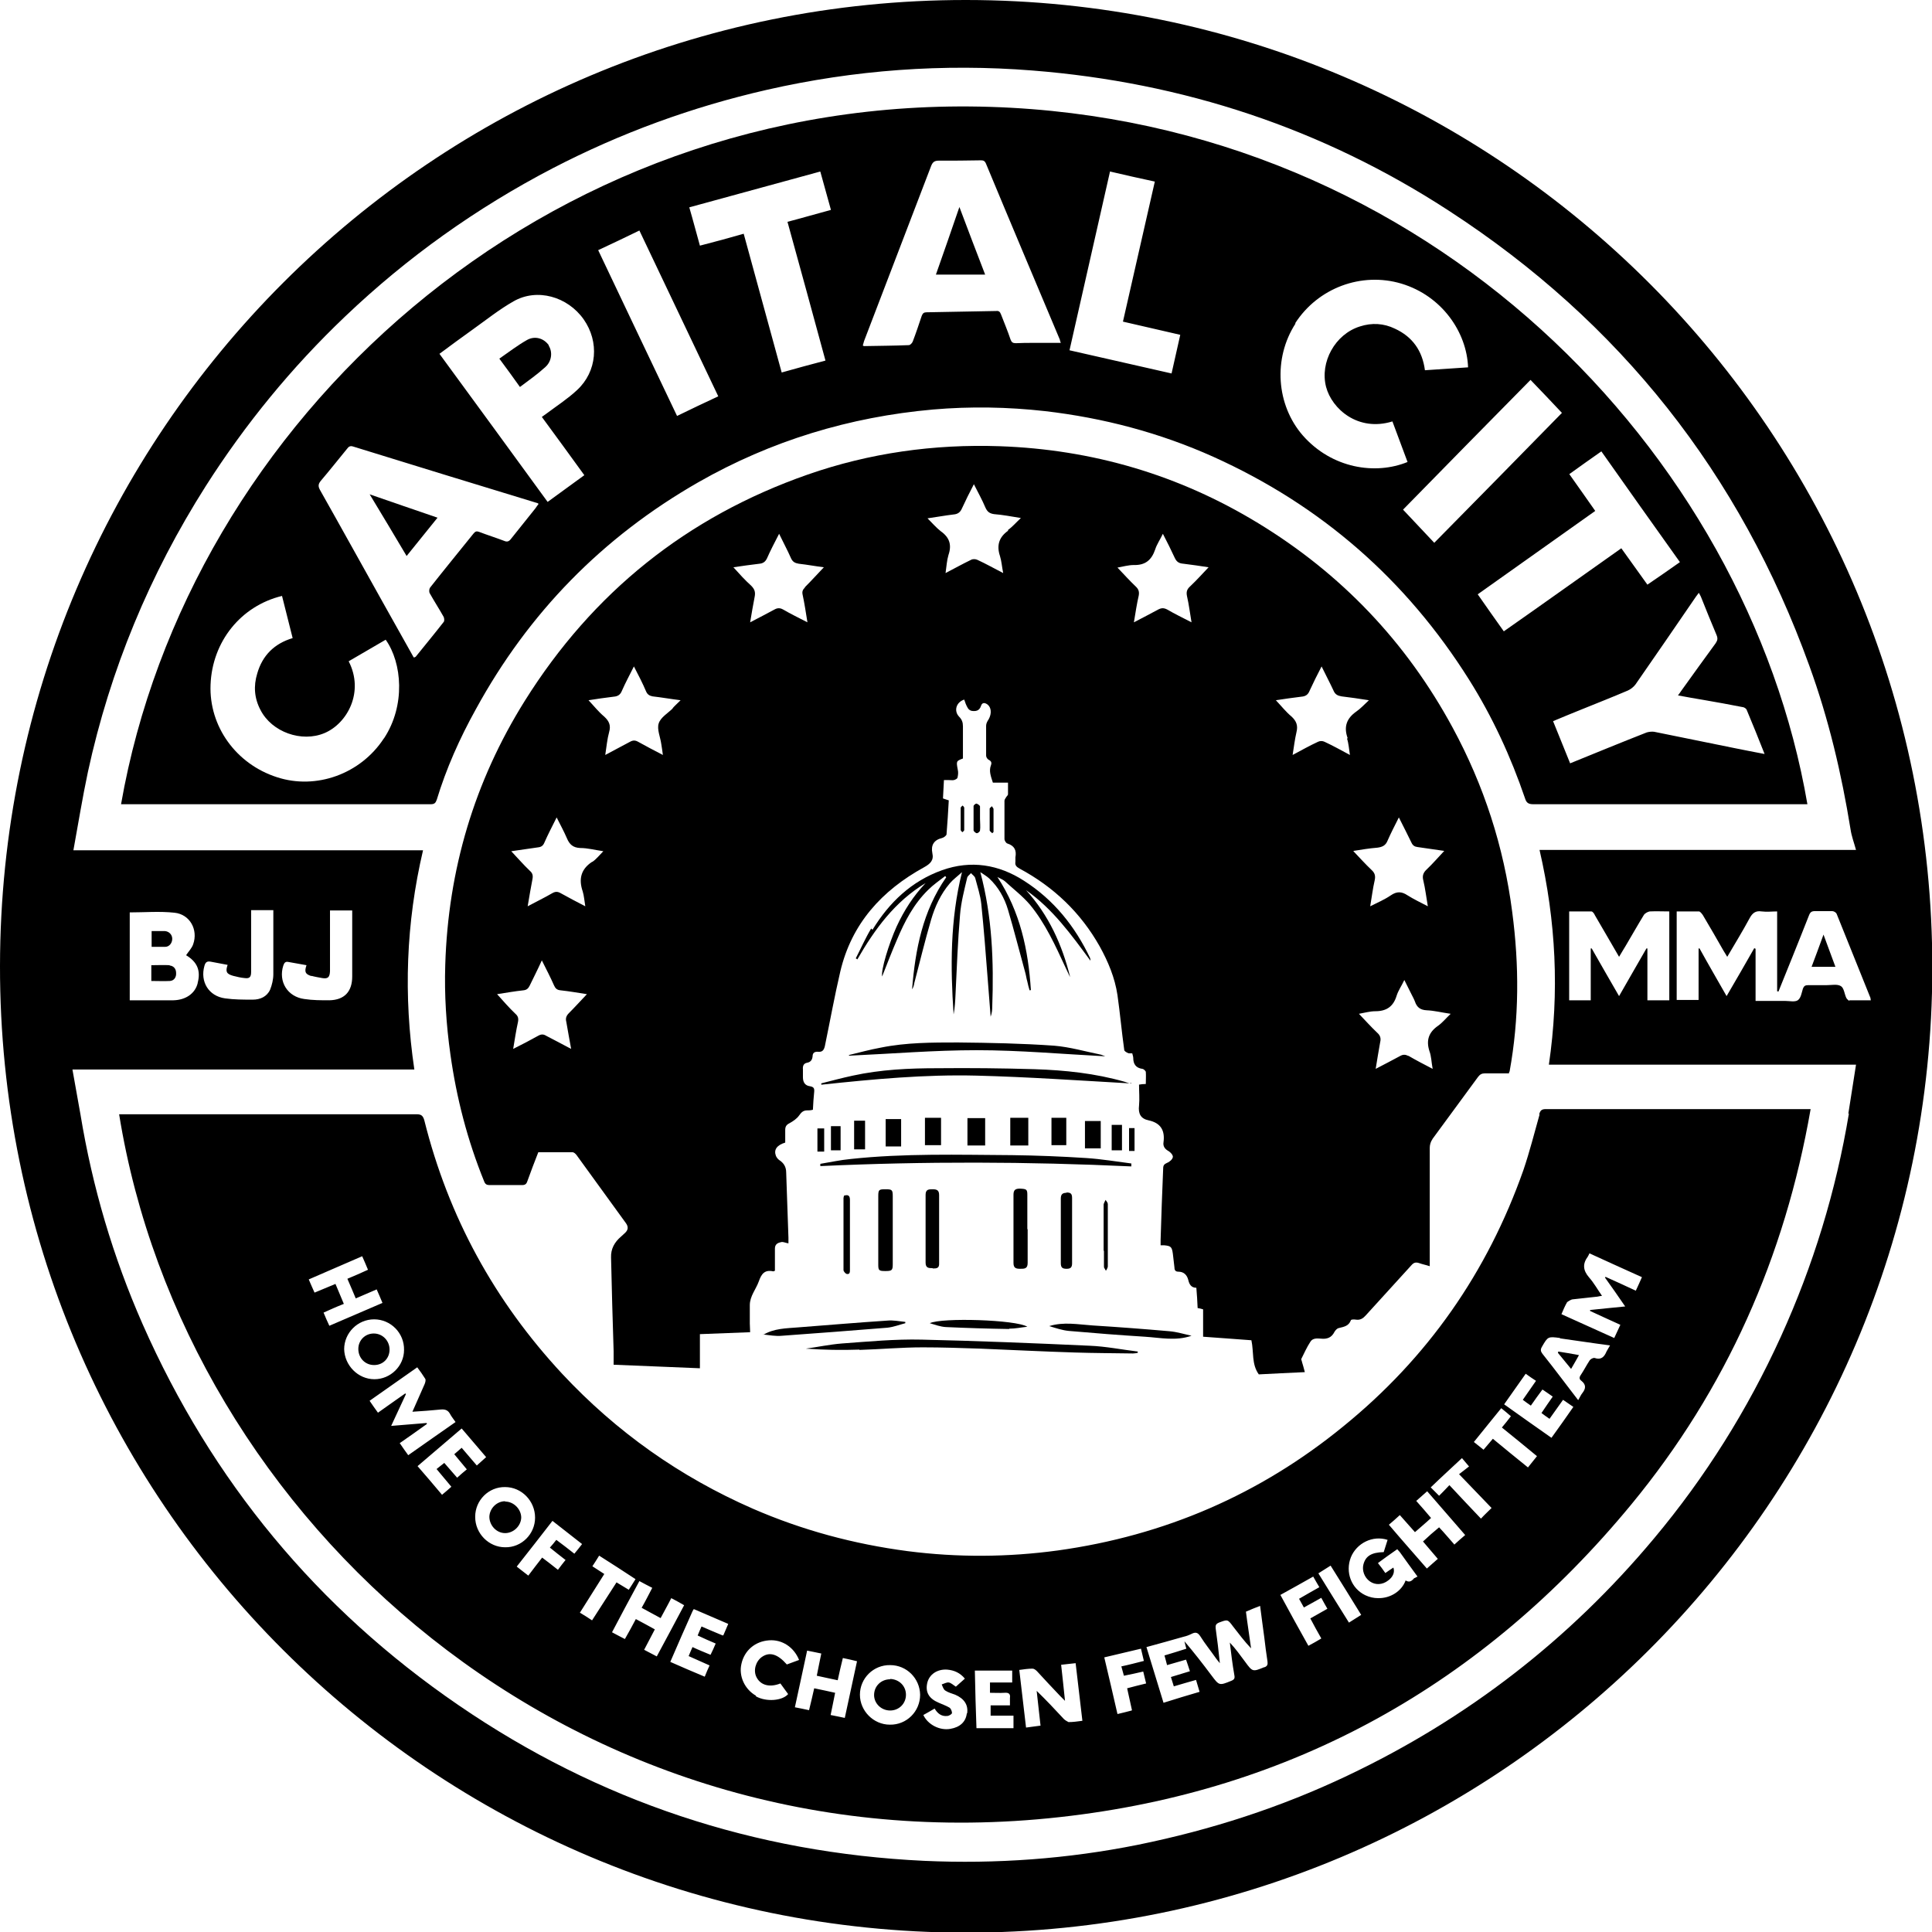 <?xml version="1.0" encoding="utf-8"?>
<svg xmlns="http://www.w3.org/2000/svg" id="Layer_2" data-name="Layer 2" viewBox="0 0 60.01 60.02">
  <g id="Layer_1-2" data-name="Layer 1">
    <g>
      <path d="M30.01,0C13.46-.01.02,13.4,0,30c-.02,16.63,13.46,30.01,29.98,30.03,16.55.02,30.02-13.4,30.04-29.95C60.03,13.46,46.61.01,30.01,0ZM57.43,34.58c-.4,2.41-1.11,4.73-2.12,6.95-1.03,2.26-2.34,4.35-3.93,6.25-2.63,3.15-5.81,5.61-9.52,7.37-2.08.99-4.25,1.69-6.51,2.15-2.19.44-4.41.6-6.64.5-5.27-.25-10.11-1.85-14.46-4.83-4.4-3.01-7.67-6.97-9.82-11.84-.92-2.09-1.56-4.26-1.93-6.51-.08-.47-.17-.93-.25-1.4h10.62c-.34-2.29-.26-4.55.27-6.81H2.28c.15-.82.28-1.63.45-2.43.69-3.18,1.92-6.14,3.66-8.88,1.23-1.93,2.67-3.69,4.33-5.27,1.93-1.84,4.08-3.37,6.44-4.6,2.12-1.1,4.34-1.91,6.66-2.44,2.72-.62,5.48-.82,8.25-.6,4.68.37,9.01,1.8,12.94,4.36,5.31,3.45,9.04,8.17,11.19,14.13.6,1.65,1,3.35,1.28,5.08.03.21.11.42.17.64h-9.83c.51,2.21.62,4.42.29,6.67h9.54c-.08.52-.16,1.03-.24,1.53ZM6.14,30.54c-.08.32-.37.52-.75.53-.45,0-.9,0-1.36,0v-2.73c.46,0,.93-.04,1.39.01.48.05.74.53.58.98-.04.12-.14.22-.22.34.35.21.46.48.36.86ZM7.24,30.31c.12.03.24.06.36.07.15.02.2-.03.2-.19,0-.58,0-1.15,0-1.73,0-.06,0-.12,0-.19h.69s0,.1,0,.14c0,.62,0,1.24,0,1.85,0,.16-.04.33-.1.48-.1.22-.31.31-.54.31-.29,0-.58,0-.86-.04-.51-.07-.78-.52-.64-1.01.03-.11.08-.15.19-.13.18.03.35.07.53.1-.07.21-.04.28.17.34ZM9.67,30.31c.11.03.23.05.34.07.18.03.23-.03.24-.21,0-.57,0-1.14,0-1.71v-.18h.69v.16c0,.63,0,1.26,0,1.89,0,.47-.24.73-.71.74-.26,0-.52,0-.78-.04-.52-.07-.81-.54-.65-1.04.03-.09.07-.13.16-.11.19.03.37.07.56.1-.07.21-.04.28.16.34ZM51.14,29.46c-.28.49-.56.97-.85,1.48-.29-.5-.57-.99-.85-1.48-.01,0-.02,0-.03,0v1.61h-.67v-2.76c.23,0,.46,0,.69,0,.04,0,.09.07.11.12.25.42.49.85.75,1.29.08-.13.14-.24.21-.35.19-.32.37-.64.56-.95.03-.05.12-.1.18-.11.2-.01.39,0,.61,0v2.76h-.68v-1.61s-.02,0-.03,0ZM57.44,31.09s-.07-.05-.09-.09c-.06-.12-.07-.31-.17-.37-.11-.07-.29-.03-.44-.03-.19,0-.38,0-.58,0-.09,0-.13.03-.16.11-.04.13-.06.29-.16.36-.09.06-.26.02-.39.02-.3,0-.61,0-.92,0v-1.62s-.03-.01-.04-.02c-.28.49-.56.98-.86,1.49-.29-.51-.57-.99-.84-1.48,0,0-.02,0-.03,0v1.6h-.68v-2.75c.23,0,.46,0,.69,0,.04,0,.09.07.12.11.22.37.44.75.65,1.12.03.05.07.11.11.18.24-.41.48-.8.69-1.19.09-.17.19-.25.38-.22.16.02.32,0,.48,0v2.48s.02,0,.04.01c.15-.36.29-.73.44-1.09.17-.42.34-.85.51-1.28.04-.1.08-.13.19-.13.18,0,.35,0,.53,0,.05,0,.12.04.14.09.35.87.7,1.74,1.05,2.61,0,.01,0,.03.01.07-.23,0-.45,0-.67,0Z"/>
      <path d="M44.5,35.37c.47-.64.94-1.28,1.41-1.92.06-.08.12-.11.21-.11.25,0,.5,0,.75,0,0-.03.01-.05.02-.06.3-1.65.3-3.3.08-4.96-.26-2.02-.88-3.93-1.85-5.72-1.44-2.66-3.46-4.78-6.04-6.35-2.46-1.5-5.15-2.29-8.03-2.39-2.04-.07-4.04.21-5.96.88-3.75,1.31-6.68,3.66-8.79,7.03-1.57,2.51-2.38,5.25-2.47,8.2-.03.93.03,1.86.16,2.78.19,1.36.53,2.67,1.05,3.95.03.08.08.11.16.11.34,0,.67,0,1.01,0,.1,0,.14-.03.17-.12.11-.3.22-.6.34-.9.36,0,.71,0,1.06,0,.05,0,.1.05.13.09.51.7,1.02,1.41,1.53,2.11.08.11.08.21-.03.31-.04.04-.08.07-.12.11-.2.17-.32.38-.31.65.02.97.05,1.94.08,2.91,0,.14,0,.27,0,.42.91.04,1.78.07,2.68.11v-1.06c.53-.02,1.04-.04,1.56-.06,0-.1-.01-.18-.01-.27,0-.19,0-.38,0-.57,0-.28.19-.49.28-.74.08-.23.18-.37.45-.31.01,0,.03-.01.05-.02,0-.23,0-.46,0-.69,0-.14.1-.18.2-.2.07-.01.14.03.22.04,0-.07,0-.13,0-.18-.02-.67-.05-1.34-.07-2.02,0-.18-.08-.3-.22-.39-.04-.03-.08-.08-.1-.13-.07-.19.03-.33.29-.41,0-.13,0-.26,0-.39,0-.1.03-.16.13-.21.11-.06.23-.14.3-.24.07-.1.13-.16.25-.16.06,0,.11,0,.18-.02.01-.19.02-.38.04-.56.01-.11-.02-.15-.13-.17-.16-.02-.22-.13-.22-.28,0-.08,0-.16,0-.24-.01-.11.02-.19.13-.21.11-.02.16-.09.17-.2,0-.12.08-.15.18-.14.12.01.17-.05.2-.17.16-.77.3-1.55.48-2.32.35-1.49,1.29-2.52,2.6-3.24.2-.11.31-.22.26-.44-.05-.25.05-.41.3-.47.05-.01.13-.07.14-.11.03-.35.05-.71.07-1.06-.07-.02-.12-.04-.18-.06.01-.19.02-.38.03-.57.06,0,.11,0,.15,0,.05,0,.11.01.16,0,.04-.01.1-.04.11-.07.02-.08.03-.17.01-.25-.05-.27-.05-.27.16-.35,0-.34,0-.67,0-1,0-.12-.03-.21-.12-.3-.17-.18-.09-.45.16-.53.03.09.06.18.11.26.02.04.07.08.12.09.13.02.24,0,.29-.15.03-.1.1-.12.2-.05.12.09.14.28.04.46-.04.06-.08.13-.08.2,0,.31,0,.62,0,.93,0,.05.04.11.08.13.08.04.1.09.07.17-.07.18,0,.35.06.54h.47c0,.13,0,.25,0,.36,0,.03-.03.05-.05.08-.02.04-.06.08-.06.12,0,.39,0,.79,0,1.19,0,.05.05.13.09.14.22.07.29.21.25.43,0,.05,0,.1,0,.14-.02.11.04.16.13.21,1.06.57,1.9,1.37,2.49,2.42.26.47.47.97.55,1.51.08.56.13,1.13.21,1.7,0,.04.07.08.12.1.03.02.08,0,.13.01.01.05.03.1.03.14,0,.19.08.31.28.34.04,0,.1.06.11.09.01.13,0,.25,0,.38-.09,0-.15.01-.21.02,0,.22.02.44,0,.65-.03.25.05.41.3.46.37.08.51.31.46.68-.02.12.04.21.15.27.07.04.15.13.14.19-.01.07-.1.15-.18.18-.09.04-.12.08-.12.17-.03.74-.06,1.48-.08,2.22,0,.06,0,.11,0,.17.05,0,.08,0,.11,0,.21.02.24.05.27.26.02.14.03.29.05.43,0,.08.03.13.12.13.17,0,.27.1.31.26.03.13.09.24.25.24.02.21.03.42.04.63.06.01.11.02.17.04v.85c.51.04,1.01.07,1.5.11.08.37,0,.74.23,1.06.45-.02.91-.05,1.43-.07-.03-.12-.06-.22-.09-.32,0-.03-.03-.07-.02-.09.09-.18.17-.36.28-.53.07-.12.21-.11.33-.1.19.02.33-.03.42-.21.03-.05.08-.11.14-.12.16-.04.3-.06.37-.24,0-.03.11-.03.16-.02.13.02.22-.04.3-.13.47-.52.95-1.04,1.42-1.56.07-.08.13-.1.23-.07.11.04.22.06.34.1v-.2c0-1.16,0-2.32,0-3.48,0-.09.03-.19.08-.26ZM17.67,31.47c-.08.08-.11.16-.08.27.05.27.09.53.15.84-.28-.15-.53-.28-.78-.41-.08-.05-.15-.05-.24,0-.25.14-.5.27-.78.41.05-.3.09-.57.15-.84.02-.11,0-.18-.08-.25-.2-.19-.38-.4-.57-.61.26-.04.54-.09.82-.12.1-.01.15-.06.19-.14.12-.25.25-.5.38-.79.14.28.27.53.38.78.04.09.09.14.2.15.28.03.56.08.82.12-.19.2-.38.41-.57.6ZM18.39,26.77c-.35.23-.42.54-.29.92.04.13.05.28.08.46-.27-.14-.52-.27-.77-.41-.09-.05-.16-.05-.25,0-.24.14-.49.26-.77.41.05-.31.1-.58.15-.85.02-.11,0-.18-.08-.25-.2-.19-.38-.4-.58-.61.28-.04.55-.08.83-.12.1-.01.16-.05.2-.15.11-.25.24-.5.38-.78.12.24.23.44.32.65.08.19.19.29.41.3.23,0,.45.06.72.1-.12.12-.22.25-.34.33ZM20.9,22c-.15.15-.38.28-.44.47-.06.18.05.42.08.64.02.1.03.21.05.34-.27-.14-.52-.27-.77-.41-.09-.05-.16-.05-.25,0-.24.13-.49.26-.77.41.04-.26.06-.49.12-.71.06-.21,0-.34-.15-.48-.18-.15-.32-.33-.49-.51.26-.04.52-.08.78-.11.13-.01.21-.06.26-.19.11-.25.24-.49.37-.75.14.27.27.52.38.78.04.09.1.13.2.15.27.03.55.08.87.12-.1.1-.18.17-.25.25ZM25,18.25c-.07.07-.09.13-.07.22.06.28.1.55.15.86-.27-.14-.52-.26-.76-.4-.09-.05-.17-.05-.26,0-.24.13-.49.26-.76.4.05-.29.09-.54.14-.79.03-.15,0-.24-.11-.35-.19-.17-.36-.36-.55-.57.28-.04.54-.08.81-.11.11-.01.18-.06.23-.16.11-.25.24-.5.38-.77.13.27.26.51.37.76.05.11.12.15.24.17.27.03.53.08.78.11-.2.21-.39.42-.59.62ZM31.32,16.48c-.29.2-.37.46-.26.79.05.16.06.33.1.53-.29-.15-.54-.29-.8-.41-.06-.03-.15-.03-.2,0-.25.12-.5.26-.79.41.03-.21.04-.39.09-.56.11-.32.03-.55-.24-.74-.14-.11-.26-.25-.41-.4.29-.04.55-.09.81-.12.13-.01.21-.07.26-.19.11-.24.23-.48.37-.75.13.26.26.49.36.73.06.13.13.18.27.2.26.02.52.07.83.12-.16.15-.27.28-.41.38ZM36.97,18.21c-.1.09-.13.17-.1.31.06.26.09.52.14.81-.27-.14-.52-.26-.76-.4-.1-.05-.17-.05-.27,0-.24.13-.49.26-.76.4.05-.3.09-.57.15-.83.02-.11,0-.19-.08-.27-.2-.19-.38-.39-.58-.6.17-.03.34-.08.51-.08.36.01.55-.16.66-.48.05-.16.15-.3.24-.49.14.27.26.51.37.75.06.13.14.17.27.18.26.03.51.07.78.11-.19.2-.37.4-.56.58ZM41.84,22.94c.05.15.06.32.09.51-.28-.15-.53-.29-.79-.41-.06-.03-.14-.03-.2,0-.26.12-.51.26-.79.41.04-.26.07-.49.12-.71.05-.2,0-.34-.15-.48-.18-.15-.32-.33-.49-.51.27-.04.53-.08.79-.11.13-.01.21-.06.26-.19.11-.24.23-.48.37-.75.13.27.26.51.37.75.05.12.13.16.25.18.26.03.53.07.85.12-.15.14-.26.26-.39.35-.3.21-.4.47-.27.83ZM42.04,26.43c.25-.04.49-.08.74-.1.16-.02.26-.07.32-.22.1-.23.22-.46.35-.72.14.28.27.53.39.78.04.09.1.13.19.14.28.04.56.08.83.12-.18.19-.35.39-.54.57-.11.1-.15.2-.11.35.06.25.09.51.14.8-.23-.12-.44-.22-.63-.34-.18-.12-.33-.13-.52,0-.19.13-.4.22-.64.34.05-.29.08-.55.14-.81.03-.14,0-.23-.1-.32-.19-.18-.37-.38-.56-.58ZM43.75,32.8c-.1-.05-.17-.05-.26,0-.24.13-.49.26-.76.4.05-.3.09-.56.14-.83.03-.12,0-.21-.09-.29-.19-.18-.37-.38-.57-.59.17-.03.34-.08.51-.08.35,0,.56-.15.66-.48.05-.16.15-.3.24-.49.08.16.15.3.22.44.04.08.08.15.11.23.06.18.17.26.36.27.24.01.47.07.75.11-.15.14-.25.27-.39.37-.29.2-.38.45-.27.79.06.16.06.34.1.55-.27-.14-.52-.27-.76-.41Z"/>
      <path d="M47.82,34.62c-.16.57-.31,1.16-.5,1.72-1.12,3.18-2.98,5.84-5.59,7.96-2.59,2.12-5.56,3.4-8.88,3.86-1.55.21-3.1.22-4.66.02-1.67-.22-3.27-.65-4.81-1.32-2.26-.99-4.23-2.38-5.92-4.19-2.1-2.26-3.53-4.87-4.28-7.87-.04-.14-.09-.19-.24-.19-3.02,0-6.03,0-9.05,0h-.19c2.03,12.61,14.11,23.52,29.23,21.83,7.21-.8,13.13-4.12,17.74-9.71,2.95-3.58,4.77-7.69,5.57-12.28h-.17c-2.69,0-5.37,0-8.06,0-.13,0-.17.05-.2.16ZM10.03,40.78c.22-.1.42-.19.65-.28-.09-.21-.17-.41-.26-.62-.22.09-.43.18-.65.27-.06-.14-.12-.26-.18-.41.56-.24,1.1-.48,1.66-.72.06.14.12.27.18.42-.22.1-.42.19-.64.28.09.2.17.4.26.61.21-.09.42-.18.65-.28.06.14.12.27.18.42-.55.24-1.1.47-1.65.71-.06-.13-.12-.26-.18-.41ZM10.69,41.91c0-.51.42-.93.93-.93.52,0,.94.43.93.95,0,.5-.42.91-.92.91-.51,0-.93-.43-.94-.94ZM12.41,44.83c.29-.2.57-.4.85-.6,0,0,0-.02-.01-.03-.36.03-.72.06-1.1.09.16-.34.31-.67.46-.99,0,0-.02-.01-.02-.02-.28.2-.56.39-.85.6-.09-.12-.17-.24-.26-.37.5-.35.98-.69,1.48-1.04.09.12.17.23.25.36.02.04,0,.11-.02.16-.12.28-.25.56-.38.86.31-.02.6-.04.89-.07.14-.01.22.03.28.14.04.08.11.16.17.25-.49.34-.97.68-1.47,1.03-.09-.12-.17-.24-.26-.37ZM14.2,45.9c-.13-.15-.26-.3-.4-.46-.08.06-.15.12-.24.19.15.18.3.36.46.55-.09.08-.18.16-.29.25-.25-.3-.5-.59-.76-.89.46-.39.91-.78,1.37-1.17.26.3.5.59.76.89-.1.09-.19.17-.29.26-.16-.19-.31-.36-.47-.55-.08.07-.15.13-.23.2.13.16.26.31.39.47-.1.08-.19.16-.29.25ZM14.76,47.11c0-.51.42-.93.93-.92.51,0,.93.43.93.95,0,.51-.42.93-.93.92-.51,0-.93-.43-.93-.94ZM17.57,48.45c-.08.1-.16.2-.24.31-.16-.13-.32-.25-.49-.38-.14.18-.28.36-.43.56-.12-.09-.23-.18-.36-.28.37-.47.74-.94,1.11-1.42.31.24.61.48.92.72-.08.11-.16.2-.24.3-.19-.15-.37-.29-.56-.43-.06.08-.13.16-.2.24.16.13.31.25.48.38ZM18.02,50.08c.25-.4.5-.79.75-1.19-.13-.08-.24-.16-.37-.24.07-.11.14-.21.21-.33.38.24.75.48,1.13.73-.07.11-.13.21-.21.33-.13-.08-.25-.15-.38-.23-.26.4-.51.79-.76,1.18-.13-.09-.25-.16-.38-.24ZM20.01,51.24c.11-.21.22-.42.33-.63-.2-.11-.38-.21-.59-.32-.11.21-.22.41-.34.62-.13-.07-.26-.13-.4-.21.28-.53.56-1.06.85-1.59.13.07.26.14.4.21-.11.21-.21.41-.33.62.19.1.38.21.59.32.11-.21.22-.4.33-.62.14.07.26.14.4.22-.29.54-.56,1.06-.85,1.59-.14-.07-.26-.14-.4-.21ZM22.45,50.8c-.22-.09-.43-.18-.66-.28-.04.09-.08.18-.12.28.19.09.37.17.56.25-.05.12-.1.23-.16.35-.19-.08-.37-.15-.56-.24-.04.09-.08.18-.12.28.22.1.43.19.65.29-.05.11-.1.22-.15.35-.36-.15-.71-.3-1.07-.46.23-.53.45-1.04.68-1.55.01-.03.03-.06.05-.09.36.15.71.31,1.07.46-.05.12-.1.23-.15.35ZM23.48,52.67c-.35-.2-.54-.61-.45-.99.09-.41.42-.7.86-.73.4-.03.77.21.93.61-.13.05-.25.09-.38.14-.29-.33-.54-.4-.78-.23-.19.14-.27.42-.16.63.13.25.41.32.74.19.08.11.16.22.24.33-.18.21-.68.25-1,.07ZM26.24,53.36c-.15-.03-.28-.06-.44-.09.05-.23.09-.45.14-.69-.21-.05-.42-.09-.65-.14-.05.22-.1.44-.16.68-.14-.03-.28-.06-.44-.09.13-.59.25-1.16.38-1.76.16.03.29.06.44.09-.05.23-.09.45-.14.69.22.05.42.09.65.14.05-.23.1-.45.16-.69.15.03.28.06.44.1-.13.59-.25,1.17-.38,1.76ZM27.64,53.57c-.51,0-.93-.43-.93-.93,0-.51.42-.93.94-.92.51,0,.92.41.93.92,0,.52-.42.94-.94.93ZM30.03,53.22c-.03.26-.21.43-.51.48-.33.06-.7-.13-.84-.43.11-.06.23-.13.35-.2.09.15.21.25.39.23.05,0,.14-.05.15-.09,0-.05-.03-.14-.08-.17-.1-.06-.22-.1-.33-.15-.31-.13-.42-.33-.36-.61.06-.27.31-.44.62-.42.22.02.4.1.55.28-.1.09-.19.17-.28.25-.08-.05-.15-.12-.22-.13-.07-.01-.15.04-.22.06.03.06.05.15.11.19.09.06.2.09.31.13.28.12.41.32.37.58ZM31.49,53.68h-1.16c-.02-.58-.04-1.17-.05-1.79h1.16v.37h-.69v.32c.16,0,.3.01.45,0,.13-.01.19.03.17.16,0,.07,0,.14,0,.23h-.6v.32h.71v.39ZM33.19,53.49s-.1-.05-.14-.09c-.28-.3-.55-.59-.85-.88.04.35.08.71.12,1.08-.15.02-.29.04-.45.06-.07-.6-.14-1.19-.21-1.79.14-.02.28-.04.41-.04.05,0,.1.04.14.08.24.26.48.52.72.77.04.04.08.08.15.15-.04-.4-.08-.75-.12-1.12.15-.02.29-.03.45-.05.07.59.14,1.18.21,1.79-.15.02-.29.04-.43.04ZM35.15,53.13c-.14.04-.28.07-.44.11-.13-.58-.27-1.16-.41-1.76.38-.09.75-.18,1.14-.27.03.13.06.25.09.38-.24.06-.46.12-.7.17.03.1.05.19.08.29.2-.04.39-.08.6-.13.03.13.06.25.09.37-.21.05-.4.1-.59.15.05.23.1.45.15.68ZM39.28,51.78c-.37.15-.37.16-.61-.17-.15-.2-.29-.4-.47-.59.04.34.08.67.14,1.01.02.1,0,.14-.1.18-.37.15-.37.15-.61-.17-.27-.36-.54-.71-.84-1.06.02.07.03.14.06.23-.22.07-.44.14-.68.21.03.1.05.19.08.3.2-.06.38-.11.59-.17.04.12.08.23.12.36-.2.06-.39.12-.59.18.03.1.06.19.09.29.23-.07.45-.13.69-.2.04.13.07.24.11.37-.38.11-.74.22-1.12.34-.18-.58-.35-1.15-.53-1.73.4-.11.77-.21,1.15-.32.09-.02.17-.05.25-.09.12-.06.19-.05.27.07.15.24.33.46.49.69.03.04.06.08.12.15-.04-.39-.08-.73-.13-1.08-.01-.1.01-.14.1-.18.27-.1.27-.11.44.12.18.23.35.46.56.68-.05-.37-.11-.74-.16-1.14.14-.06.28-.12.44-.18.04.34.09.66.13.98.03.25.06.5.1.75.01.09,0,.14-.1.18ZM41.03,50.9c-.13.08-.26.15-.39.22-.29-.52-.58-1.04-.87-1.58.35-.19.68-.38,1.02-.57.06.11.12.21.19.33-.21.12-.41.23-.63.36.05.09.1.18.15.27.18-.1.35-.19.54-.3.06.11.12.22.19.34-.18.1-.35.2-.53.3.11.21.22.41.34.62ZM41.9,50.4c-.32-.51-.63-1.01-.95-1.53.13-.08.25-.16.38-.24.32.51.63,1.01.95,1.53-.14.09-.25.16-.38.24ZM43.94,49.01s-.03.02-.04.04c-.06.06-.13.11-.24.04-.12.33-.47.56-.86.55-.13,0-.26-.03-.39-.09-.44-.21-.63-.72-.45-1.18.18-.44.68-.69,1.14-.54-.04.13-.08.26-.12.38-.38.01-.56.12-.63.38-.05.19.03.41.2.53.17.12.39.11.57-.03.15-.11.21-.26.16-.4-.08.05-.16.11-.25.17-.07-.1-.14-.2-.23-.31.2-.15.4-.29.6-.43.03.03.05.06.08.09.18.25.35.49.55.76-.03.01-.06.03-.09.05ZM45.17,47.97c-.16-.18-.3-.35-.47-.53-.17.14-.33.28-.5.44.15.18.3.35.46.54-.11.1-.22.19-.34.3-.4-.46-.79-.9-1.18-1.36.12-.1.22-.19.34-.3.16.18.31.35.47.53.17-.15.34-.29.5-.44-.15-.18-.3-.35-.46-.53.11-.1.23-.2.34-.3.4.46.78.9,1.18,1.36-.12.1-.23.2-.34.3ZM46,47.17c-.32-.34-.64-.67-.98-1.04-.13.14-.23.24-.32.33-.09-.09-.17-.17-.26-.26.31-.3.64-.6.97-.91.04.05.12.14.22.26-.1.08-.21.16-.31.24.36.37.68.71,1.01,1.05-.1.1-.21.2-.33.33ZM47.46,45.58c-.37-.3-.73-.59-1.09-.89-.1.12-.19.22-.29.34-.1-.08-.2-.16-.3-.24.28-.35.56-.69.85-1.05.11.09.2.16.3.25-.09.12-.18.23-.28.35.37.3.73.59,1.09.89-.1.12-.18.23-.28.35ZM48.19,44.66c-.5-.35-.98-.69-1.47-1.04.23-.32.44-.63.67-.95.11.08.21.15.32.22-.14.2-.27.39-.41.59.08.06.16.12.25.18.12-.17.23-.33.36-.5.11.07.2.14.32.22-.12.17-.23.33-.35.51.08.06.16.12.25.18.14-.2.27-.38.42-.59.1.07.2.14.32.22-.22.32-.45.64-.68.96ZM48.67,40.45s.11-.08.17-.09c.24-.03.49-.05.73-.08.05,0,.1-.02.19-.03-.14-.2-.25-.4-.4-.57-.19-.22-.21-.42-.04-.65.02-.03.03-.06.05-.1.54.25,1.08.49,1.63.74-.06.14-.12.27-.19.42-.32-.15-.63-.29-.94-.43,0,0-.01.02-.02.02.21.29.41.58.63.9-.38.04-.74.07-1.09.11v.03c.3.14.61.28.94.43-.07.14-.12.27-.19.41-.55-.25-1.09-.49-1.64-.74.06-.14.11-.26.18-.38ZM48.45,41.57c.51.07,1.02.15,1.56.22-.05.08-.08.14-.11.19-.07.17-.17.27-.37.2-.04-.01-.12.03-.15.07-.1.15-.18.31-.28.46-.05.07-.05.13.02.18.15.12.14.24.03.38-.05.06-.08.14-.13.22-.18-.23-.35-.46-.52-.68-.19-.25-.39-.51-.59-.76-.05-.07-.07-.12-.02-.21.19-.33.19-.33.57-.28Z"/>
      <path d="M13.56,24.86c.3-.99.72-1.93,1.22-2.83,1.64-3,3.94-5.35,6.91-7.05,2.26-1.29,4.7-2.03,7.29-2.26,1.16-.1,2.32-.08,3.48.05,1.81.21,3.56.67,5.23,1.42,3.35,1.51,5.99,3.82,7.94,6.92.73,1.16,1.3,2.4,1.74,3.69.04.13.1.18.25.18,2.78,0,5.56,0,8.34,0h.18c-1.87-10.89-11.75-21.23-25.37-21.66C16.84,2.88,5.83,13.14,3.76,24.98h.12c3.17,0,6.33,0,9.5,0,.1,0,.15-.03.18-.13ZM52.77,18.42s.05.08.06.11c.16.4.32.8.49,1.2.04.1.03.16-.03.25-.36.49-.71.98-1.07,1.48-.03.04-.05.08-.1.14.28.05.53.1.79.14.4.07.8.14,1.2.22.05,0,.12.04.14.08.19.45.37.9.56,1.38-.32-.06-.62-.12-.92-.18-.84-.17-1.67-.34-2.51-.51-.07-.01-.16,0-.23.02-.79.31-1.57.63-2.38.96-.18-.44-.35-.87-.53-1.31.31-.13.6-.25.9-.37.47-.19.95-.38,1.42-.58.09-.04.18-.11.24-.19.63-.91,1.26-1.82,1.88-2.73.02-.03.05-.07.09-.12ZM48.74,14.73c.33-.24.66-.47,1-.71.81,1.15,1.62,2.29,2.44,3.44-.34.24-.67.47-1.01.7-.27-.38-.54-.75-.81-1.13-1.22.86-2.42,1.72-3.65,2.58-.27-.38-.54-.76-.81-1.15,1.22-.87,2.43-1.72,3.65-2.59-.27-.38-.53-.76-.81-1.15ZM48.51,12.83c-1.3,1.33-2.63,2.68-3.96,4.03-.32-.34-.64-.68-.97-1.03,1.29-1.32,2.62-2.67,3.96-4.03.33.34.65.68.98,1.03ZM40.23,10.04c.71-1.1,2.06-1.6,3.3-1.23,1.26.38,2.03,1.51,2.07,2.6-.45.03-.89.06-1.34.09-.08-.61-.39-1.04-.93-1.29-.35-.17-.72-.19-1.09-.07-.77.24-1.25,1.11-1.05,1.88.18.68.99,1.4,2.06,1.07.16.42.31.84.47,1.26-1,.41-2.35.2-3.25-.82-.83-.95-.93-2.4-.23-3.48ZM34.49,5.33c.47.11.91.21,1.38.31-.33,1.45-.66,2.89-.99,4.35.6.14,1.18.27,1.78.41-.09.4-.18.79-.27,1.2-1.06-.24-2.11-.48-3.17-.72.42-1.86.84-3.7,1.26-5.56ZM26.84,10.59c.69-1.81,1.39-3.62,2.08-5.43.05-.13.11-.17.24-.17.43,0,.86,0,1.3-.01.08,0,.12.01.16.09.76,1.83,1.53,3.65,2.3,5.48,0,.02.01.05.03.1-.29,0-.57,0-.84,0-.19,0-.37,0-.56.01-.09,0-.13-.03-.16-.11-.09-.27-.2-.53-.3-.79-.03-.08-.07-.11-.15-.1-.72.01-1.44.03-2.16.04-.08,0-.12.03-.15.11-.09.27-.18.54-.28.8-.02.05-.08.11-.12.11-.46.02-.92.02-1.38.03-.01,0-.03,0-.05-.02.01-.05.03-.09.04-.14ZM25.48,5.33c.11.4.22.79.33,1.19-.45.12-.89.25-1.35.37.4,1.45.79,2.87,1.18,4.31-.46.12-.9.24-1.36.37-.39-1.44-.79-2.87-1.18-4.31-.45.13-.89.25-1.36.37-.11-.39-.21-.78-.33-1.19,1.35-.37,2.7-.74,4.06-1.11ZM19.86,7.16c.82,1.72,1.63,3.43,2.45,5.15-.43.2-.85.4-1.28.61-.82-1.72-1.63-3.42-2.45-5.15.43-.2.85-.4,1.28-.61ZM14.69,10.23c.42-.3.82-.62,1.26-.87.73-.42,1.68-.15,2.18.56.49.7.42,1.62-.21,2.2-.29.27-.63.49-.95.73-.04.03-.08.06-.14.1.44.6.88,1.2,1.32,1.81-.38.28-.76.55-1.14.83-1.12-1.54-2.24-3.07-3.36-4.6.35-.26.69-.51,1.04-.76ZM11.92,22.94c-.72,1.1-2.1,1.6-3.32,1.2-1.27-.41-2.11-1.58-2.06-2.87.05-1.34.94-2.45,2.22-2.76.11.44.22.87.33,1.31-.57.17-.94.54-1.1,1.1-.12.39-.09.77.1,1.13.35.69,1.28,1.02,1.99.72.71-.3,1.24-1.28.75-2.23.38-.22.77-.45,1.15-.67.51.72.62,2.04-.05,3.06ZM12.85,20.42c-.32-.58-.65-1.15-.97-1.73-.65-1.16-1.29-2.32-1.94-3.47-.06-.11-.06-.18.02-.28.28-.33.55-.67.82-1,.05-.07.1-.1.19-.07,1.9.59,3.8,1.17,5.7,1.75.02,0,.03.01.06.03-.04.05-.07.1-.1.14-.25.32-.51.63-.76.95-.06.08-.12.1-.21.06-.26-.1-.52-.18-.78-.28-.08-.03-.12-.01-.17.05-.45.56-.91,1.12-1.35,1.68-.03.04-.04.13-.01.18.14.25.29.48.43.73.02.04.03.13,0,.16-.28.36-.57.71-.86,1.07,0,.01-.03.02-.05.03Z"/>
      <path d="M27.06,28.84c-.18.3-.32.62-.48.93.02,0,.03.02.05.03.54-.94,1.17-1.8,2.12-2.37-.38.4-.67.85-.9,1.35-.24.53-.49,1.35-.45,1.55.15-.38.3-.77.46-1.14.24-.57.52-1.11.97-1.55.16-.16.35-.29.53-.43,0,.01.02.02.03.04-.73,1.05-.96,2.24-1.06,3.48.04-.06.06-.13.07-.2.17-.65.33-1.31.52-1.96.12-.41.3-.8.58-1.13.1-.12.24-.22.38-.35-.37,1.49-.36,2.95-.26,4.42.04-.21.05-.42.06-.64.04-.82.07-1.64.14-2.46.03-.38.13-.76.22-1.14.01-.06.08-.1.12-.15.04.05.11.09.13.15.07.27.16.53.19.81.08.78.14,1.56.2,2.34.03.39.06.77.09,1.16.04-.11.05-.21.05-.31.05-1.4,0-2.8-.37-4.18.09.06.19.12.27.19.29.27.48.61.59.98.19.64.35,1.28.53,1.93.03.1.04.2.07.3.02.09.04.18.07.27.01,0,.03,0,.04-.01-.08-1.24-.33-2.43-1.04-3.51.09.05.17.08.23.13.26.24.55.46.78.73.48.58.79,1.27,1.11,1.96.05.1.09.2.14.29-.25-1.01-.67-1.93-1.37-2.7.83.58,1.41,1.39,2,2.19,0-.03,0-.05-.01-.08-.47-.99-1.13-1.81-2.05-2.4-.79-.51-1.65-.65-2.55-.33-.95.34-1.64,1-2.16,1.85Z"/>
      <path d="M26.69,41.93c.66-.02,1.31-.08,1.97-.08.6,0,1.19.02,1.79.04.98.04,1.95.09,2.93.12.6.02,1.21.02,1.81.03.05,0,.1-.01.15-.02,0-.01,0-.03,0-.04-.5-.06-.99-.16-1.49-.18-1.74-.08-3.48-.15-5.22-.19-.83-.02-1.65.06-2.48.12-.38.03-.75.11-1.12.16.56.04,1.11.05,1.67.03Z"/>
      <path d="M25.53,33.69c1.6-.17,3.2-.32,4.8-.28,1.58.04,3.17.15,4.75.24-.05-.02-.1-.03-.15-.05-.91-.26-1.85-.36-2.8-.39-1-.03-2.01-.04-3.01-.03-.88,0-1.76.04-2.63.23-.33.07-.66.16-.98.24,0,.01,0,.03,0,.04Z"/>
      <path d="M35.14,33.64s-.04,0-.06,0c.02,0,.04.01.06.02,0,0,0-.01,0-.02Z"/>
      <path d="M35.15,36.14c-.47-.06-.94-.14-1.41-.17-.77-.05-1.53-.08-2.3-.09-1.67-.01-3.35-.06-5.02.12-.32.03-.63.1-.94.15,0,.02,0,.04,0,.07,3.22-.15,6.44-.14,9.66.01,0-.03,0-.06,0-.09Z"/>
      <path d="M26.39,32.79c1.32-.06,2.64-.17,3.95-.17,1.32,0,2.65.12,3.99.19-.06-.02-.09-.04-.13-.05-.49-.1-.97-.24-1.46-.28-.99-.07-1.99-.09-2.99-.1-.8,0-1.6,0-2.39.16-.33.06-.66.15-.99.23,0,0,0,.01,0,.02Z"/>
      <path d="M27.28,37.17c0,.35,0,.69,0,1.04,0,.36,0,.71,0,1.07,0,.18.02.2.22.2.2,0,.23-.02.23-.21,0-.7,0-1.41,0-2.11,0-.2-.02-.22-.22-.22-.21,0-.23.01-.23.22Z"/>
      <path d="M27.28,37.17c0,.35,0,.69,0,1.04,0,.36,0,.71,0,1.07,0-.36,0-.71,0-1.07,0-.35,0-.69,0-1.04Z"/>
      <path d="M31.91,38.18c0-.36,0-.71,0-1.07,0-.17-.03-.18-.23-.19-.14,0-.2.04-.2.19,0,.71,0,1.42,0,2.12,0,.16.08.18.21.18.13,0,.23,0,.23-.18,0-.35,0-.7,0-1.05Z"/>
      <path d="M28.97,39.4c.12,0,.21,0,.2-.17,0-.35,0-.69,0-1.04s0-.72,0-1.07c0-.15-.07-.18-.2-.18-.12,0-.22,0-.22.17,0,.7,0,1.41,0,2.11,0,.17.1.17.22.17Z"/>
      <path d="M23.7,41.45c.2.02.39.06.59.04,1.09-.08,2.18-.16,3.27-.25.19-.02.37-.09.56-.14,0-.01,0-.03,0-.04-.19-.02-.38-.06-.57-.04-.92.06-1.84.14-2.76.21-.37.03-.75.03-1.08.23Z"/>
      <path d="M37.01,41.49c-.23-.05-.45-.12-.68-.14-.8-.07-1.59-.13-2.39-.18-.45-.03-.9-.12-1.35.02.2.06.4.13.61.15.79.07,1.57.13,2.36.18.48.03.96.14,1.45-.03Z"/>
      <path d="M33.13,37.05c-.13,0-.18.05-.18.18,0,.17,0,.34,0,.5,0,.17,0,.34,0,.5,0,.34,0,.67,0,1.01,0,.14.06.17.18.17.12,0,.17-.04.17-.17,0-.68,0-1.35,0-2.03,0-.14-.05-.17-.18-.17Z"/>
      <path d="M31.35,41.27c.19,0,.37-.04.56-.06-.35-.22-2.66-.29-3.03-.11.17.05.33.11.5.12.65.03,1.31.05,1.96.06Z"/>
      <path d="M31.94,34.72h-.56v.86h.56v-.86Z"/>
      <path d="M30.05,34.73v.85h.55v-.85h-.55Z"/>
      <path d="M26.22,37.13s-.02.06-.02.08c0,.75,0,1.49,0,2.24,0,.04.06.11.1.12.1.02.1-.06.1-.13,0-.72,0-1.45,0-2.17,0-.14-.06-.17-.19-.13Z"/>
      <path d="M34.19,34.82h-.49v.85h.49v-.85Z"/>
      <path d="M27.51,34.76v.85h.48v-.85h-.48Z"/>
      <path d="M28.73,34.72v.85h.5v-.85h-.5Z"/>
      <path d="M32.66,34.72v.85h.46v-.85h-.46Z"/>
      <path d="M26.53,34.81v.89h.34v-.89h-.34Z"/>
      <path d="M34.53,34.94v.79h.32v-.79h-.32Z"/>
      <path d="M34.29,38.85c0,.16,0,.32,0,.48,0,.02,0,.05.02.07.01.02.03.05.04.07.01-.02.03-.04.04-.07.01-.02.02-.04.02-.07,0-.64,0-1.29,0-1.93,0-.04-.04-.09-.07-.13-.02.05-.05.09-.06.14,0,.16,0,.32,0,.48,0,.16,0,.32,0,.48s0,.32,0,.48Z"/>
      <path d="M34.35,39.46s.03-.04.04-.07c-.01.02-.03.04-.04.07h0Z"/>
      <path d="M34.29,38.37c0-.16,0-.32,0-.48,0,.16,0,.32,0,.48s0,.32,0,.48c0-.16,0-.32,0-.48Z"/>
      <path d="M25.81,34.98v.75h.3v-.75h-.3Z"/>
      <path d="M30.44,25.44c0-.1,0-.19,0-.29,0-.03,0-.06,0-.1,0-.03-.07-.08-.11-.09-.03,0-.09.05-.09.08,0,.25,0,.5,0,.75,0,.03.07.09.1.09.04,0,.1-.05.1-.09.01-.12,0-.24,0-.37Z"/>
      <path d="M30.44,25.15c0,.1,0,.19,0,.29,0,.12,0,.25,0,.37.01-.12,0-.24,0-.37,0-.1,0-.19,0-.29Z"/>
      <path d="M25.39,35.77h.21v-.72h-.21v.72Z"/>
      <path d="M35.24,35.04h-.17v.71h.17v-.71Z"/>
      <path d="M30.82,25.88s.03-.02.04-.04c0-.24,0-.48,0-.71,0-.03-.04-.06-.05-.09-.02.03-.07.05-.07.08,0,.22,0,.44,0,.67,0,.03.05.06.08.09Z"/>
      <path d="M29.95,25.46c0-.12,0-.25,0-.37,0-.02-.03-.05-.05-.07-.02.02-.06.05-.06.07,0,.23,0,.46,0,.69,0,.02.03.04.05.07.02-.02.06-.04.06-.07,0-.11,0-.21,0-.32Z"/>
      <path d="M29.95,25.09c0,.12,0,.25,0,.37,0,.11,0,.21,0,.32,0-.11,0-.21,0-.32,0-.12,0-.25,0-.37Z"/>
      <path d="M56.27,30.03h.74c-.12-.33-.24-.65-.37-1-.13.36-.25.68-.37,1Z"/>
      <path d="M5.27,29.98c-.19-.01-.38,0-.57,0v.49c.2,0,.39.01.58,0,.13-.01.2-.12.19-.25,0-.13-.08-.22-.2-.23Z"/>
      <path d="M5.13,29.41c.13,0,.22-.12.22-.25,0-.13-.1-.23-.23-.24-.14,0-.27,0-.41,0v.49c.15,0,.29,0,.43,0Z"/>
      <path d="M27.65,52.16c-.28,0-.5.21-.5.49,0,.26.22.48.5.48.27,0,.49-.21.49-.49,0-.27-.21-.48-.49-.49Z"/>
      <path d="M12.1,41.92c0-.28-.22-.5-.49-.5-.27,0-.48.21-.48.48,0,.28.21.5.49.5.28,0,.48-.21.48-.48Z"/>
      <path d="M15.69,46.63c-.26,0-.48.22-.49.48,0,.27.22.51.49.51.26,0,.49-.22.5-.48,0-.26-.23-.5-.5-.5Z"/>
      <path d="M49.04,42.09c-.23-.04-.43-.08-.64-.11,0,.01,0,.02-.01.04.13.16.26.32.41.5.09-.15.16-.28.24-.42Z"/>
      <path d="M11.48,15.35c.4.66.77,1.28,1.15,1.92.32-.4.64-.79.96-1.19-.71-.24-1.39-.48-2.12-.73Z"/>
      <path d="M29.8,6.43c-.25.73-.49,1.42-.73,2.1h1.53c-.27-.7-.53-1.38-.8-2.1Z"/>
      <path d="M17.05,10.73c-.15-.22-.43-.31-.68-.17-.3.17-.57.38-.86.58.22.3.43.58.64.88.28-.21.55-.4.79-.62.2-.18.23-.47.1-.67Z"/>
    </g>
  </g>
</svg>